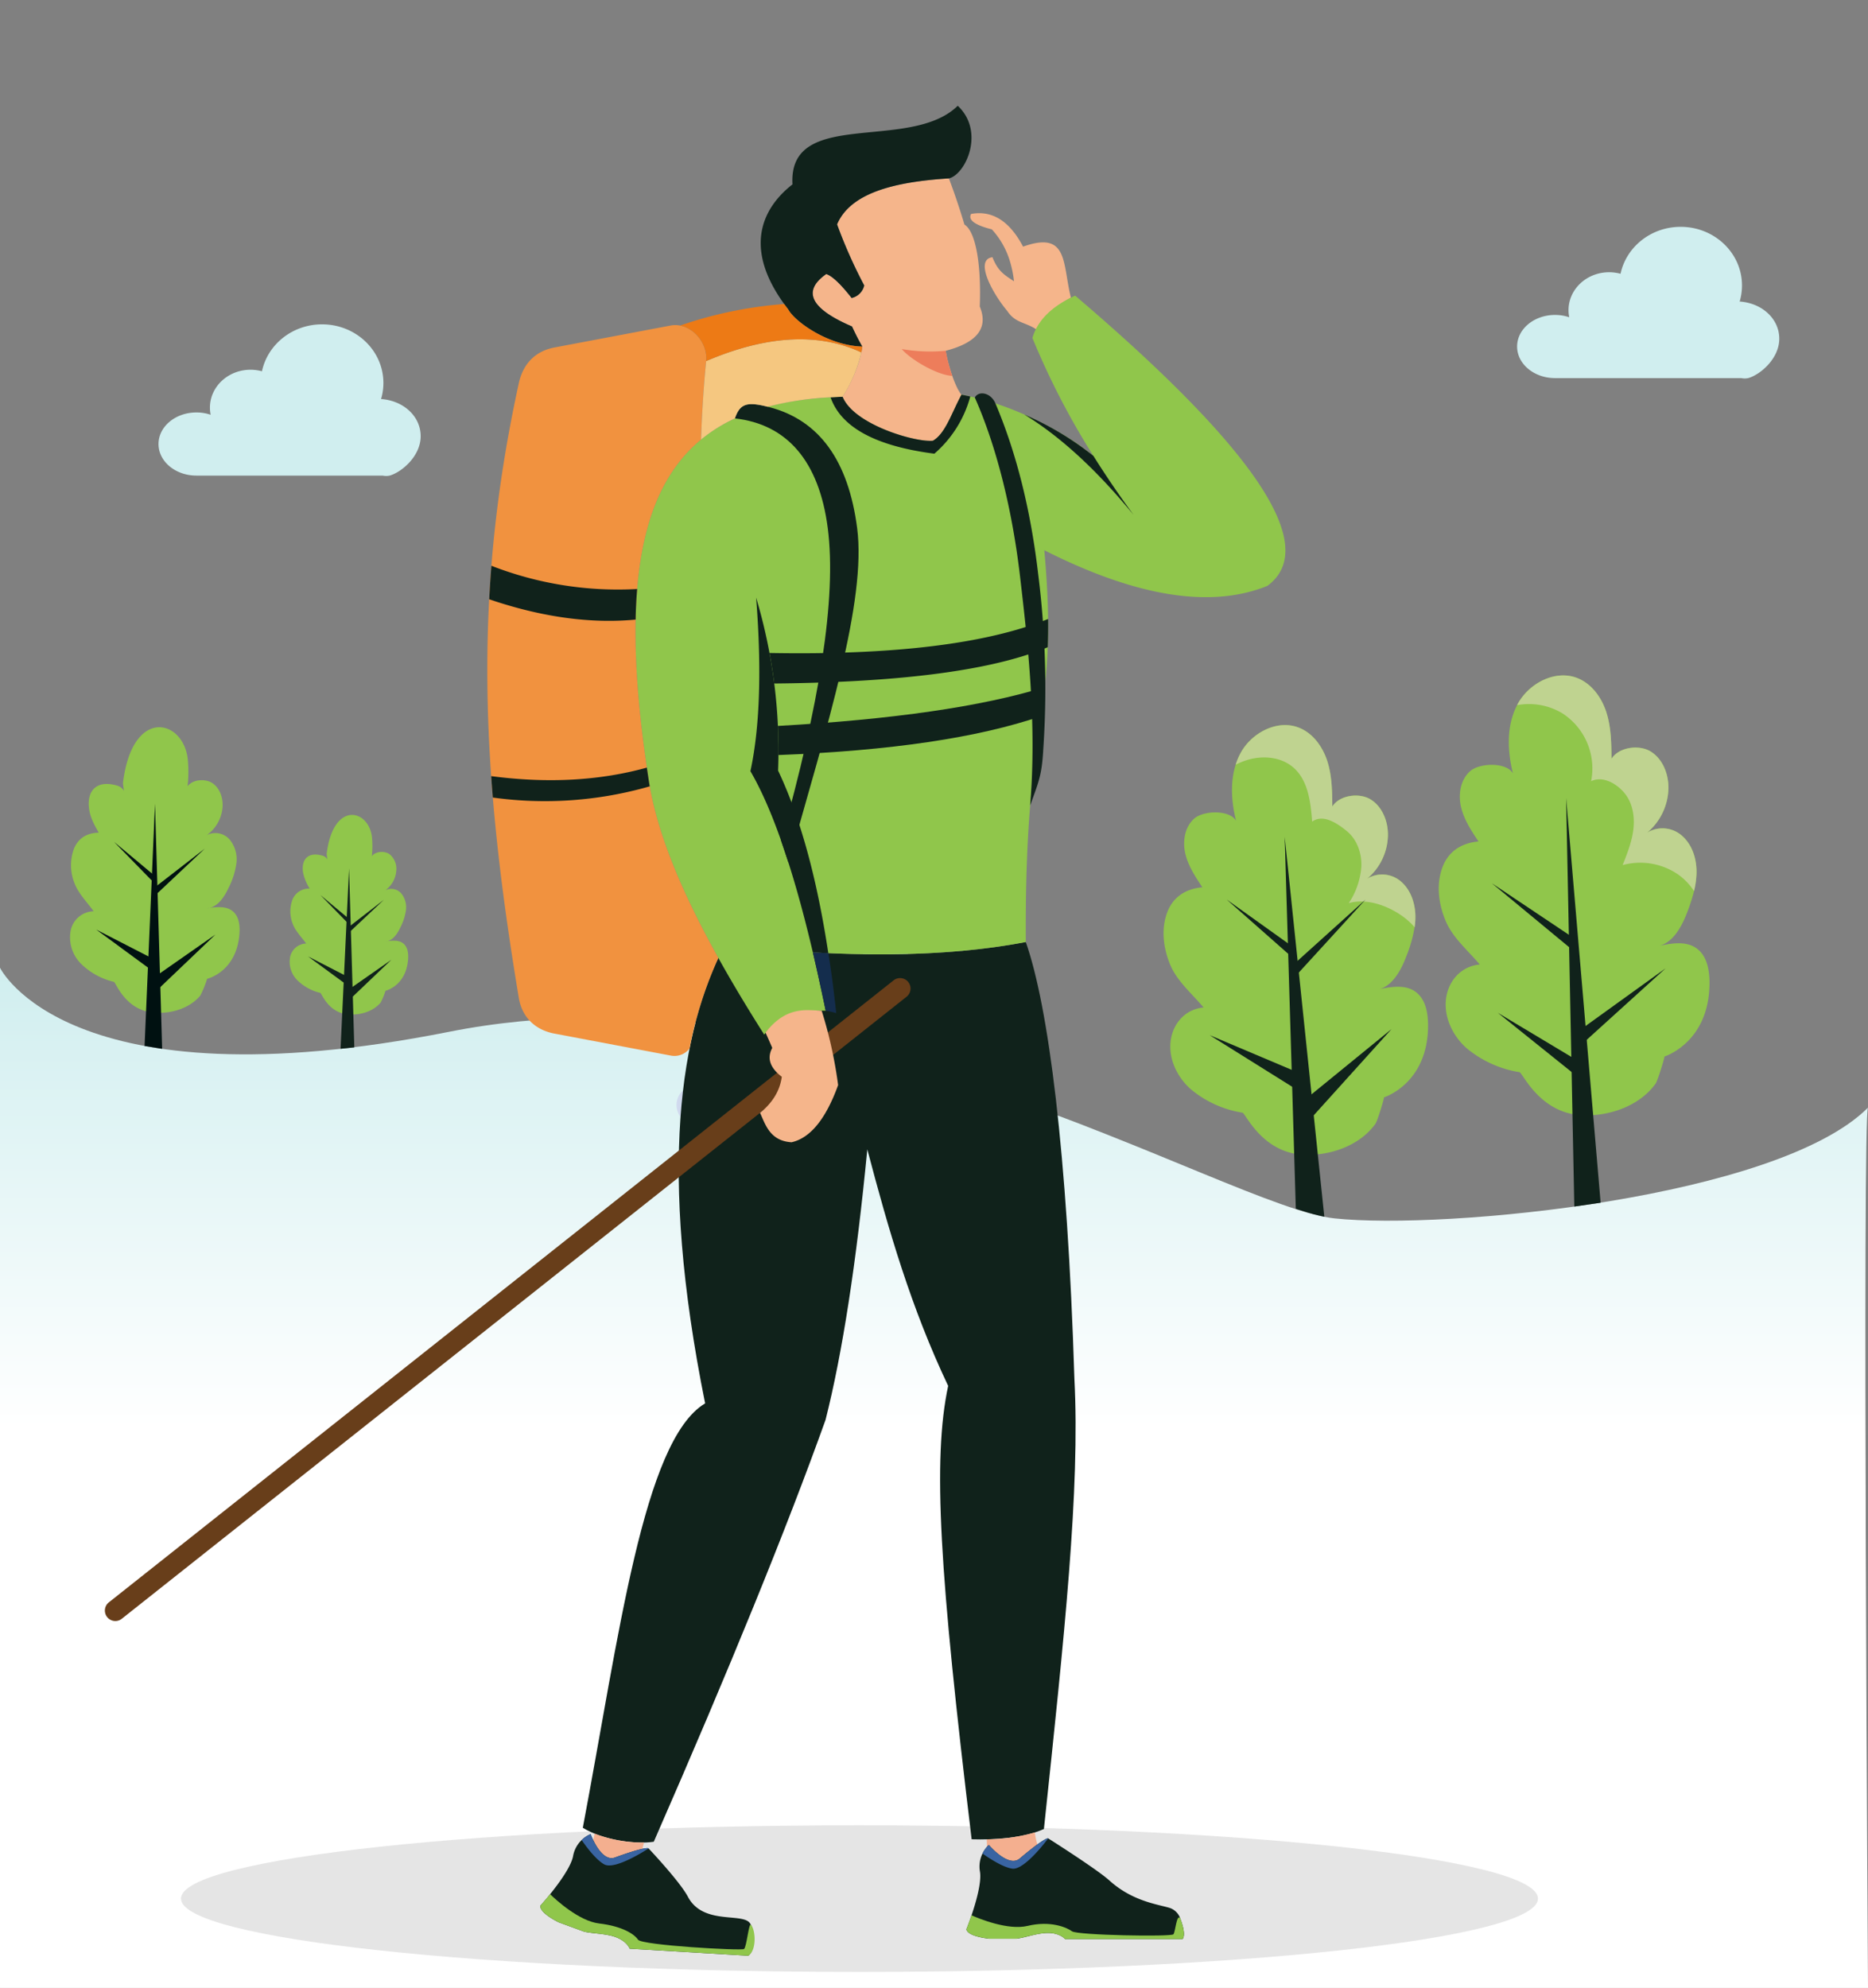 <svg xmlns="http://www.w3.org/2000/svg" xmlns:xlink="http://www.w3.org/1999/xlink" width="641" height="682" viewBox="0 0 641 682">
  <rect x="0" y="0" width="641" height="682" fill="#808080" stroke="none"/>
  <defs>
    <linearGradient id="linear-gradient" x1="0.5" x2="0.5" y2="0.452" gradientUnits="objectBoundingBox">
      <stop offset="0" stop-color="#d0eeef"/>
      <stop offset="1" stop-color="#fff"/>
    </linearGradient>
    <clipPath id="clip-path">
      <rect id="Rectangle_6515" data-name="Rectangle 6515" width="641" height="682" rx="10" transform="translate(245 652)" fill="#eaf6f6"/>
    </clipPath>
  </defs>
  <g id="Group_25138" data-name="Group 25138" transform="translate(-289 -631)">
    <path id="Path_26557" data-name="Path 26557" d="M-14585,710s23,48,154,22,266,60,304,64,152-7,183-38c-2,2,0,302,0,302h-641Z" transform="translate(14874 253)" fill="url(#linear-gradient)"/>
    <g id="Mask_Group_67" data-name="Mask Group 67" transform="translate(44 -21)" clip-path="url(#clip-path)">
      <g id="Group_17574" data-name="Group 17574" transform="translate(-320.501 493.27)">
        <path id="Path_26473" data-name="Path 26473" d="M1184.584,295.7a15.256,15.256,0,0,1,4.888.793,12.324,12.324,0,0,1-.245-2.444c0-7.178,6.236-13,13.928-13a14.834,14.834,0,0,1,3.925.524c1.947-9.187,10.439-16.1,20.626-16.1,11.625,0,21.046,9.006,21.046,20.116a19.293,19.293,0,0,1-.8,5.507c7.607.514,13.59,5.858,13.59,12.753s-6.592,12.38-10.646,13.515a5.87,5.87,0,0,1-2.414,0h-63.9c-7.178,0-13-4.851-13-10.833S1177.406,295.7,1184.584,295.7Z" transform="translate(-85.49 -28.92)" fill="#d0eeef" fill-rule="evenodd"/>
        <path id="Path_26474" data-name="Path 26474" d="M663.059,381.011a15.293,15.293,0,0,1,4.891.793,12.061,12.061,0,0,1-.249-2.444c0-7.178,6.236-13,13.925-13a14.81,14.81,0,0,1,3.928.526c1.947-9.187,10.443-16.1,20.627-16.1,11.62,0,21.045,9.007,21.045,20.118a19.279,19.279,0,0,1-.8,5.507c7.6.514,13.591,5.856,13.591,12.752s-6.592,12.379-10.647,13.514a5.875,5.875,0,0,1-2.413,0h-63.9c-7.179,0-13-4.85-13-10.832S655.88,381.011,663.059,381.011Z" transform="translate(-30.163 -80.782)" fill="#d0eeef" fill-rule="evenodd"/>
        <path id="Path_26475" data-name="Path 26475" d="M894.01,1346.781c-128.586,0-232.825,11.26-232.825,25.147s104.239,25.153,232.825,25.153,232.827-11.259,232.827-25.153S1022.594,1346.781,894.01,1346.781Z" transform="translate(-33.579 -561.85)" fill="#707070" fill-rule="evenodd" opacity="0.18"/>
        <path id="Path_26489" data-name="Path 26489" d="M1077.785,763.682s3.369-.868,3.73-5.814a3.86,3.86,0,0,0-.742-3.007c-.79-.78-2-.574-3.043-.422,1.215-.031,2.018-1.418,2.532-2.67a10.9,10.9,0,0,0,.9-3.191,4.506,4.506,0,0,0-.786-3.148,2,2,0,0,0-2.627-.562,5.168,5.168,0,0,0,1.818-3.623,3.807,3.807,0,0,0-1.076-3.116,2.092,2.092,0,0,0-2.955.338,14.969,14.969,0,0,0-.116-3.887,4.493,4.493,0,0,0-1.94-3.066c-1.579-.878-3.6.109-4.551,1.783a9.1,9.1,0,0,0-.728,5.778c-.392-.989-2.379-1.113-3.145-.458a3.356,3.356,0,0,0-.865,2.941,9.8,9.8,0,0,0,1.1,2.986,2.912,2.912,0,0,0-2.845,2.061,7.055,7.055,0,0,0,0,4.4,16.31,16.31,0,0,0,2.26,3.826,2.915,2.915,0,0,0-2.672,2.66,5.31,5.31,0,0,0,1.239,4.243,7.805,7.805,0,0,0,3.764,2.345c.225.058,1.219,3.475,4.251,3.972a5.973,5.973,0,0,0,5.712-2.172A13.606,13.606,0,0,0,1077.785,763.682Z" transform="translate(-202.544 -254.344)" fill="#aab9de" fill-rule="evenodd"/>
        <path id="Path_26490" data-name="Path 26490" d="M1079.8,749.737l-1.265,31.893,2.09.179Z" transform="translate(-210.564 -263.324)" fill="#8d9fca" fill-rule="evenodd"/>
        <path id="Path_26491" data-name="Path 26491" d="M1080.936,788.48l6.991-5.543-6.6,7.146Z" transform="translate(-211.726 -279.394)" fill="#8d9fca" fill-rule="evenodd"/>
        <path id="Path_26492" data-name="Path 26492" d="M1074.14,785.355l-6.287-3.669,6.188,5.162Z" transform="translate(-205.394 -278.788)" fill="#8d9fca" fill-rule="evenodd"/>
        <path id="Path_26493" data-name="Path 26493" d="M1080.744,766.29l5.862-5.153-5.684,6.078Z" transform="translate(-211.633 -268.842)" fill="#8d9fca" fill-rule="evenodd"/>
        <path id="Path_26494" data-name="Path 26494" d="M1076.535,763.867l-4.7-4.455,4.326,5.036Z" transform="translate(-207.319 -268.007)" fill="#8d9fca" fill-rule="evenodd"/>
        <path id="Path_26495" data-name="Path 26495" d="M1130.816,772.232a4.814,4.814,0,0,0,3.427-4.571,2.7,2.7,0,0,0-.677-2.36c-.729-.614-1.845-.451-2.805-.332,1.12-.024,1.858-1.116,2.335-2.1a7.746,7.746,0,0,0,.827-2.509,3.127,3.127,0,0,0-.725-2.472,2.047,2.047,0,0,0-2.417-.444,3.889,3.889,0,0,0,1.675-2.848,2.753,2.753,0,0,0-.99-2.45,2.156,2.156,0,0,0-2.72.268,10.222,10.222,0,0,0-.109-3.056,3.186,3.186,0,0,0-5.974-1.009,6.237,6.237,0,0,0-.671,4.542c-.36-.776-2.192-.875-2.893-.359a2.382,2.382,0,0,0-.8,2.309,7.016,7.016,0,0,0,1.007,2.349,2.684,2.684,0,0,0-2.621,1.62,4.8,4.8,0,0,0,0,3.462,12.723,12.723,0,0,0,2.083,3.005,2.533,2.533,0,0,0-2.458,2.092,3.762,3.762,0,0,0,1.137,3.334,7.51,7.51,0,0,0,3.468,1.845c.2.044,1.12,2.729,3.911,3.12a6,6,0,0,0,5.256-1.707A9.948,9.948,0,0,0,1130.816,772.232Z" transform="translate(-228.821 -261.85)" fill="#aab9de" fill-rule="evenodd"/>
        <path id="Path_26496" data-name="Path 26496" d="M1132.666,761.272l-1.157,25.065,1.916.139Z" transform="translate(-236.206 -268.907)" fill="#8d9fca" fill-rule="evenodd"/>
        <path id="Path_26497" data-name="Path 26497" d="M1133.711,791.725l6.437-4.355-6.073,5.613Z" transform="translate(-237.272 -281.539)" fill="#8d9fca" fill-rule="evenodd"/>
        <path id="Path_26498" data-name="Path 26498" d="M1127.459,789.266l-5.786-2.883,5.7,4.057Z" transform="translate(-231.445 -281.062)" fill="#8d9fca" fill-rule="evenodd"/>
        <path id="Path_26499" data-name="Path 26499" d="M1133.541,774.281l5.395-4.047-5.235,4.777Z" transform="translate(-237.189 -273.245)" fill="#8d9fca" fill-rule="evenodd"/>
        <path id="Path_26500" data-name="Path 26500" d="M1129.663,772.379l-4.329-3.5,3.982,3.96Z" transform="translate(-233.217 -272.587)" fill="#8d9fca" fill-rule="evenodd"/>
        <path id="Path_26505" data-name="Path 26505" d="M989.163,842.685a4.969,4.969,0,0,0-5.225-7.19c.582-2.905-1.644-6.689-4.422-7.72a6.5,6.5,0,0,0-7.664,2.815c-2.427-1.938-4.67-4.985-7.751-5.394s-6.688,1.5-6.927,4.6c-.892-1.161-2.247-2.32-3.536-1.636a3.229,3.229,0,0,0-1.494,3.748c-2.665-1.262-6.672-.683-8.509,1.625a6.8,6.8,0,0,0-.014,8.2Z" transform="translate(-144.597 -299.822)" fill="#d0d9ee" fill-rule="evenodd"/>
        <path id="Path_26506" data-name="Path 26506" d="M1394.106,724.485c.276-.085-2.239,8.121-2.9,9.042-5.449,7.654-15.963,11.227-25.215,10.6-13.884-.955-19.4-14.246-20.426-14.385a36.661,36.661,0,0,1-17.771-8.087c-4.633-4.112-7.618-10.342-6.873-16.486.766-6.159,5.14-10.967,11.3-11.522-3.853-4.6-9.024-8.954-11.369-14.475-2.341-5.537-3.227-11.886-1.317-17.56,1.905-5.693,6.3-8.642,12.267-9.2-2.41-3.611-4.86-7.325-5.847-11.542s-.208-9.144,3.036-12.008c3.264-2.88,12.3-3.054,14.388.764-1.58-6.317-2.084-13.154-.141-19.279a21.884,21.884,0,0,1,1.7-4.026c3.815-6.993,12.669-11.609,20.058-8.642,4.844,1.926,8.138,6.61,9.719,11.574,1.565,4.965,1.634,10.257,1.684,15.461,2.448-3.957,9.353-4.894,13.275-2.358,3.925,2.515,5.817,7.409,5.8,12.062a19.831,19.831,0,0,1-7.152,15.061,9.9,9.9,0,0,1,12.08,1.355c3.248,3.089,4.6,7.791,4.5,12.267a22.556,22.556,0,0,1-.279,3.038,46.909,46.909,0,0,1-2.845,10c-1.752,4.634-4.531,9.771-9.044,11.176,4.255-.851,8.9-1.528,12.274.989,3.486,2.585,4.265,7.393,4.248,11.731C1409.117,719.887,1394.106,724.485,1394.106,724.485Z" transform="translate(-353.717 -189.281)" fill="#90c64b" fill-rule="evenodd"/>
        <path id="Path_26507" data-name="Path 26507" d="M1423.616,650.838c3.248,3.089,4.6,7.791,4.5,12.267a22.556,22.556,0,0,1-.279,3.038,16.128,16.128,0,0,0-1.351-1.476c-5.242-5.067-14.269-8.885-21.243-6.8a25.971,25.971,0,0,0,4.34-12.667c.154-4.514-1.511-9.233-5.017-12.078-3.485-2.864-8.227-5.883-11.872-3.228-.518-6.75-1.385-14.212-6.505-18.62-4.323-3.713-10.742-4.182-16.14-2.413a25.187,25.187,0,0,0-3.592,1.494,21.868,21.868,0,0,1,1.7-4.026c3.816-6.993,12.669-11.609,20.058-8.642,4.844,1.926,8.138,6.61,9.719,11.574,1.565,4.965,1.633,10.257,1.684,15.461,2.448-3.957,9.353-4.894,13.275-2.358,3.925,2.515,5.817,7.409,5.8,12.062a19.83,19.83,0,0,1-7.152,15.061A9.9,9.9,0,0,1,1423.616,650.838Z" transform="translate(-376.929 -189.281)" fill="#bfd390" fill-rule="evenodd"/>
        <path id="Path_26508" data-name="Path 26508" d="M1399.05,671.1l3.815,127.588s1.781.614,4.313,1.364,5.469,1.375,5.469,1.375Z" transform="translate(-392.708 -225.26)" fill="#10221b" fill-rule="evenodd"/>
        <path id="Path_26509" data-name="Path 26509" d="M1411.947,823.363l30.007-24.468-27.734,30.731Z" transform="translate(-398.951 -287.118)" fill="#10221b" fill-rule="evenodd"/>
        <path id="Path_26510" data-name="Path 26510" d="M1378.708,815.434l-29.565-12.5,29.565,18.484Z" transform="translate(-368.551 -289.072)" fill="#10221b" fill-rule="evenodd"/>
        <path id="Path_26511" data-name="Path 26511" d="M1404.359,735.31l25-22.533-23.928,26.165Z" transform="translate(-395.278 -245.433)" fill="#10221b" fill-rule="evenodd"/>
        <path id="Path_26512" data-name="Path 26512" d="M1383.125,728.949l-22.635-16.172,21.093,18.61Z" transform="translate(-374.043 -245.433)" fill="#10221b" fill-rule="evenodd"/>
        <path id="Path_26513" data-name="Path 26513" d="M1578.915,694.5c.293-.089-2.307,8.312-2.969,9.249-5.588,7.826-16.347,11.488-25.82,10.846-14.2-.972-19.854-14.578-20.912-14.735a37.67,37.67,0,0,1-18.187-8.258c-4.739-4.217-7.791-10.6-7.029-16.886.783-6.3,5.259-11.21,11.576-11.8-3.958-4.7-9.248-9.161-11.644-14.82-2.414-5.657-3.316-12.147-1.355-17.977,1.961-5.813,6.454-8.851,12.563-9.406-2.46-3.7-4.98-7.5-5.987-11.818s-.225-9.353,3.108-12.286c3.332-2.951,12.6-3.124,14.714.782-1.944-7.774-2.274-16.366,1.423-23.446l.194-.4c3.9-7.167,12.961-11.889,20.528-8.867,4.945,1.976,8.346,6.767,9.947,11.852s1.663,10.5,1.715,15.824c2.515-4.044,9.6-5,13.6-2.412,4.006,2.568,5.953,7.583,5.937,12.339A20.386,20.386,0,0,1,1573,617.708a10.11,10.11,0,0,1,12.356,1.389c3.332,3.159,4.72,7.964,4.6,12.565a28.854,28.854,0,0,1-.848,6.072,59.967,59.967,0,0,1-2.345,7.27c-1.821,4.808-4.7,10.134-9.422,11.471,4.408-.9,9.214-1.649,12.737.974,3.557,2.653,4.374,7.565,4.337,12.008C1594.272,689.777,1578.915,694.5,1578.915,694.5Z" transform="translate(-442.301 -173.297)" fill="#90c64b" fill-rule="evenodd"/>
        <path id="Path_26514" data-name="Path 26514" d="M1615.177,631.662a28.854,28.854,0,0,1-.848,6.072,21.263,21.263,0,0,0-5.4-5.657,22.943,22.943,0,0,0-19.091-3.262c1.6-4.044,3.214-8.138,3.7-12.442.469-4.321-.31-8.955-3.088-12.287-2.777-3.348-7.549-5.969-11.433-4.042a22.524,22.524,0,0,0-9.687-23.184,22.212,22.212,0,0,0-15.705-2.916l.194-.4c3.9-7.167,12.961-11.889,20.528-8.867,4.945,1.976,8.346,6.767,9.947,11.852s1.663,10.5,1.715,15.824c2.515-4.044,9.6-5,13.6-2.412,4.006,2.568,5.953,7.583,5.937,12.339a20.386,20.386,0,0,1-7.326,15.427,10.11,10.11,0,0,1,12.356,1.389C1613.911,622.256,1615.3,627.062,1615.177,631.662Z" transform="translate(-467.528 -173.297)" fill="#bfd390" fill-rule="evenodd"/>
        <path id="Path_26515" data-name="Path 26515" d="M1586.22,645.327l2.807,140.125,9.031-1.312Z" transform="translate(-483.306 -212.784)" fill="#10221b" fill-rule="evenodd"/>
        <path id="Path_26516" data-name="Path 26516" d="M1570.274,805.75l-29.422-17.638,29.422,23.615Z" transform="translate(-461.346 -281.899)" fill="#10221b" fill-rule="evenodd"/>
        <path id="Path_26517" data-name="Path 26517" d="M1597.876,778.752,1626,758.492l-28.122,25.479Z" transform="translate(-488.948 -267.561)" fill="#10221b" fill-rule="evenodd"/>
        <path id="Path_26518" data-name="Path 26518" d="M1565.042,725.271l-28.247-23.365,28.247,18.893Z" transform="translate(-459.382 -240.171)" fill="#10221b" fill-rule="evenodd"/>
        <path id="Path_26524" data-name="Path 26524" d="M1806.853,602.995l-3.85-2.706,3.472,1.8Z" transform="translate(-588.239 -190.984)" fill="#8d9fca" fill-rule="evenodd"/>
        <g id="Group_17575" data-name="Group 17575" transform="translate(-33.052 -0.323)">
          <path id="Path_26545" data-name="Path 26545" d="M702.273,685.124s10.02-2.277,11.086-15.235c.228-2.832-.052-6.012-2.2-7.872-2.358-2.051-5.963-1.5-9.06-1.1,3.617-.082,6.008-3.715,7.542-7a26.184,26.184,0,0,0,2.678-8.362,10.713,10.713,0,0,0-2.337-8.244,6.488,6.488,0,0,0-7.819-1.476,13.005,13.005,0,0,0,5.405-9.488c.245-3.042-.762-6.329-3.2-8.164s-6.995-1.574-8.791.89a45.771,45.771,0,0,0,.126-8.548c-.926-14.31-19.024-19.342-22.3,7.408.082.919.2,1.833.358,2.734a3.983,3.983,0,0,0-2.638-1.9c-6.943-1.918-10.3,1.988-9.292,8.4.436,2.808,1.859,5.35,3.257,7.825-3.928.065-6.937,1.782-8.465,5.405a16.438,16.438,0,0,0,0,11.535c1.264,3.727,4.422,6.826,6.722,10.017a8.265,8.265,0,0,0-7.944,6.971,12.819,12.819,0,0,0,3.68,11.117,24.052,24.052,0,0,0,11.208,6.143c.66.15,3.622,9.1,12.645,10.4,6.011.866,13.051-.958,16.988-5.684A33.782,33.782,0,0,0,702.273,685.124Z" transform="translate(-32.654 -190.272)" fill="#90c64b" fill-rule="evenodd"/>
          <path id="Path_26546" data-name="Path 26546" d="M708.262,649.7l-3.58,83.1,6.031.984Z" transform="translate(-56.521 -214.901)" fill="#011" fill-rule="evenodd"/>
          <path id="Path_26547" data-name="Path 26547" d="M711.637,751.192l20.8-14.517-19.626,18.719Z" transform="translate(-59.97 -257.001)" fill="#011" fill-rule="evenodd"/>
          <path id="Path_26548" data-name="Path 26548" d="M691.431,743.005l-18.7-9.612,18.407,13.521Z" transform="translate(-41.136 -255.413)" fill="#011" fill-rule="evenodd"/>
          <path id="Path_26549" data-name="Path 26549" d="M711.082,693.063l17.434-13.5L711.6,695.49Z" transform="translate(-59.701 -229.357)" fill="#011" fill-rule="evenodd"/>
          <path id="Path_26550" data-name="Path 26550" d="M698.552,686.719l-14-11.673,12.869,13.188Z" transform="translate(-46.861 -227.17)" fill="#011" fill-rule="evenodd"/>
        </g>
        <g id="Group_17576" data-name="Group 17576" transform="translate(42.323 29.757)">
          <path id="Path_26545-2" data-name="Path 26545" d="M688.108,659.149s7-1.592,7.75-10.65c.159-1.979-.036-4.2-1.538-5.5-1.649-1.434-4.168-1.05-6.333-.772,2.529-.057,4.2-2.6,5.272-4.892a18.3,18.3,0,0,0,1.872-5.845,7.488,7.488,0,0,0-1.634-5.763,4.535,4.535,0,0,0-5.466-1.031,9.091,9.091,0,0,0,3.778-6.632,6.487,6.487,0,0,0-2.234-5.707c-1.7-1.286-4.89-1.1-6.146.622a31.992,31.992,0,0,0,.088-5.976c-.647-10-13.3-13.521-15.588,5.178.057.643.141,1.281.25,1.911a2.784,2.784,0,0,0-1.844-1.332c-4.854-1.341-7.2,1.39-6.5,5.874a16.6,16.6,0,0,0,2.277,5.47,6.04,6.04,0,0,0-5.917,3.778,11.491,11.491,0,0,0,0,8.064c.883,2.605,3.091,4.772,4.7,7a5.778,5.778,0,0,0-5.553,4.873,8.961,8.961,0,0,0,2.572,7.771,16.813,16.813,0,0,0,7.835,4.295c.462.1,2.532,6.361,8.839,7.27,4.2.606,9.123-.67,11.875-3.974A23.609,23.609,0,0,0,688.108,659.149Z" transform="translate(-32.654 -190.272)" fill="#90c64b" fill-rule="evenodd"/>
          <path id="Path_26546-2" data-name="Path 26546" d="M707.133,649.7l-2.92,61.888s1.234-.109,2.531-.25,2.192-.229,2.192-.229Z" transform="translate(-64.176 -222.803)" fill="#10221b" fill-rule="evenodd"/>
          <path id="Path_26547-2" data-name="Path 26547" d="M711.637,746.823l14.542-10.148L712.46,749.761Z" transform="translate(-68.732 -278.408)" fill="#10221b" fill-rule="evenodd"/>
          <path id="Path_26548-2" data-name="Path 26548" d="M685.8,740.113l-13.075-6.719,12.868,9.452Z" transform="translate(-43.856 -276.31)" fill="#10221b" fill-rule="evenodd"/>
          <path id="Path_26549-2" data-name="Path 26549" d="M711.082,689l12.187-9.435L711.444,690.7Z" transform="translate(-68.377 -241.896)" fill="#10221b" fill-rule="evenodd"/>
          <path id="Path_26550-2" data-name="Path 26550" d="M694.34,683.206l-9.784-8.16,9,9.219Z" transform="translate(-51.419 -239.007)" fill="#10221b" fill-rule="evenodd"/>
        </g>
        <g id="Group_17590" data-name="Group 17590" transform="translate(-15 -55.235)">
          <path id="Path_26525" data-name="Path 26525" d="M1140.162,369.382c15.646-5.592,13.476,5.865,16.41,17.5-5.768,3.281-8.945,6.141-11.1,11.412-4.439-3.257-7.749-2.35-10.771-6.886-5.026-5.974-11.365-17.565-5.048-18.395,1.993,5.1,4.414,6.21,7.388,8.264a37.149,37.149,0,0,0-1.613-7.574,28.107,28.107,0,0,0-5.992-10.247q-8.789-2.217-7.11-5.288Q1133.195,356.185,1140.162,369.382Z" transform="translate(-208.592 -70.803)" fill="#f5b58b" fill-rule="evenodd"/>
          <path id="Path_26526" data-name="Path 26526" d="M1036.333,804.938c7.734,21.957,14.247,71.882,16.682,149.862,1.981,37.874-3.458,88.232-10.461,154.42-6.87,3.128-17.048,3.771-24.8,3.534-11.059-91.413-13.45-130.205-8.062-155.549-12.727-26.827-20.424-53.326-27.742-81.147q-5.629,58.385-14.324,92.786-19.744,55.2-58.948,144.751c-6.34,1-17.679-.649-24.353-4.789,12.376-65.3,20.7-132.889,41.973-145.6-16.224-80.446-8.635-127.566,6.749-157.315Q994.808,812.882,1036.333,804.938Z" transform="translate(-103.834 -267.787)" fill="#10221b" fill-rule="evenodd"/>
          <path id="Path_26527" data-name="Path 26527" d="M1056.932,495.82c5.228,58.1-6.838,53.226-6.354,134.418q-30.919,5.911-73.066,3.55c1.838,7.8,3.306,14.767,4.4,20.011-5.86-.02-14.93-.135-21.089,8.2-5.992-9.433-11.217-18.169-15.745-26.306-14.347-25.77-21.675-45.472-24.033-61.913-14.927-97.06,8.313-128.82,66.667-130.619,3.83,9.522,24.879,15.69,30.989,15.094,4.313-2.5,6.336-9.375,9.8-15.79,17.731,3.227,35.517,12.895,45.277,20.991a260.328,260.328,0,0,1-20.93-40.468q2.662-9.072,14.668-14.509,93.265,79.442,65.959,99.572Q1104.414,519.823,1056.932,495.82Z" transform="translate(-118.079 -93.087)" fill="#90c64b" fill-rule="evenodd"/>
          <path id="Path_26528" data-name="Path 26528" d="M1008.581,665.9c-4.745-20.149-11.945-45.9-21.428-62.166,3.716-17.247,3.59-38.95,1.956-59.555a183.236,183.236,0,0,1,7.542,59.356c7.911,16.681,13.446,37.808,17.232,62.632q-2.628-.118-5.3-.267Zm110-150.152q-19.045-23.189-37.479-34.393a104.357,104.357,0,0,1,23.745,14.212Q1111.148,505.616,1118.584,515.748Z" transform="translate(-149.147 -125.199)" fill="#10221b" fill-rule="evenodd"/>
          <path id="Path_26529" data-name="Path 26529" d="M1066.621,426.572c-6.11.6-27.158-5.572-30.989-15.094,4.045-6.262,6.348-13.327,6.768-17.208q-1.577-2.7-3.542-6.906-21.371-9.177-8.834-17.985,3.067,1.018,8.712,8.227a5.736,5.736,0,0,0,4.317-4.308,168.178,168.178,0,0,1-9.318-20.956c4.421-10.421,18.676-14.542,38.369-15.767q2.823,7.414,5.332,15.825c4,2.47,5.808,14.158,5.266,28.134q4.549,10.951-11.676,15.17c.465,3.553,3.019,12.3,5.395,15.079C1072.956,417.2,1070.934,424.068,1066.621,426.572Z" transform="translate(-165.996 -61.401)" fill="#f5b58b" fill-rule="evenodd"/>
          <path id="Path_26530" data-name="Path 26530" d="M1058.037,316.943c-19.693,1.226-33.948,5.347-38.369,15.767a168.159,168.159,0,0,0,9.318,20.956,5.737,5.737,0,0,1-4.317,4.308q-5.651-7.21-8.712-8.227-12.538,8.812,8.834,17.985,1.959,4.206,3.542,6.906c-11.82-.349-23.254-8.646-25.435-12.772-18.251-23.487-5.643-37.335,1.468-42.872-1.506-26.463,40.35-10.909,56.712-26.97C1070.528,300.885,1063.8,315.59,1058.037,316.943Z" transform="translate(-151.929 -41.771)" fill="#10221b" fill-rule="evenodd"/>
          <path id="Path_26531" data-name="Path 26531" d="M1027.248,819.088q-.957-4.329-1.786-7.8,2.673.148,5.3.267,1.411,8.381,2.716,20.559a29.541,29.541,0,0,0-3.616-.816c-.705-3.376-1.565-7.463-2.576-12.029C1027.273,819.206,1027.259,819.147,1027.248,819.088Z" transform="translate(-166.029 -270.583)" fill="#142d4d" fill-rule="evenodd"/>
          <path id="Path_26532" data-name="Path 26532" d="M1080.019,441.232a56.285,56.285,0,0,0,15.081.589,50.105,50.105,0,0,0,2.248,8.611C1092.019,450.208,1082.731,444.586,1080.019,441.232Z" transform="translate(-190.069 -107.519)" fill="#ed7d5b" fill-rule="evenodd"/>
          <path id="Path_26533" data-name="Path 26533" d="M905.758,1354.517a28.636,28.636,0,0,0-1.111,10.724,30.166,30.166,0,0,1-19.391-3.351,40.368,40.368,0,0,0,3.528-10.421,46.211,46.211,0,0,0,16.974,3.047Zm117.394,8.42a62.644,62.644,0,0,0,.188-9.516,61.559,61.559,0,0,0,16.52-2.366,21.922,21.922,0,0,0,3.527,9.668A30.087,30.087,0,0,1,1023.151,1362.937Z" transform="translate(-104.247 -508.435)" fill="#f4af8f" fill-rule="evenodd"/>
          <path id="Path_26534" data-name="Path 26534" d="M1004.207,671.911q57.5-2.2,90.055-13.319c.476-3.358.915-6.62,1.292-9.95q-32.375,9.966-91.538,13.284Q1004.248,666.844,1004.207,671.911Z" transform="translate(-156.579 -198.915)" fill="#10221b" fill-rule="evenodd"/>
          <path id="Path_26535" data-name="Path 26535" d="M1000.5,568.32q65.722-.62,93.848-12.452c.119-3.013.166-6.212.125-9.681Q1062.731,559,998.889,557.849c.616,3.364,1.163,6.862,1.612,10.471Zm54.442-83.287c-6.11.6-27.158-5.572-30.989-15.094q-2.1.066-4.132.183,5.38,15.453,35.627,19.352a39.567,39.567,0,0,0,12.321-19.619q-1.511-.334-3.026-.612C1061.28,475.66,1059.257,482.529,1054.944,485.033Z" transform="translate(-154.319 -119.862)" fill="#10221b" fill-rule="evenodd"/>
          <path id="Path_26536" data-name="Path 26536" d="M989.485,476.072q25.582,6.669,30.1,41.481c3.233,24.909-10.229,67.677-23.538,114.875l-2.565-7.669c13.081-46.4,19.136-83.192,16.015-107.25-2.967-22.85-13.934-35.594-31.86-37.584C979.422,474.721,981.847,474.08,989.485,476.072Z" transform="translate(-144.956 -122.412)" fill="#10221b" fill-rule="evenodd"/>
          <path id="Path_26537" data-name="Path 26537" d="M1131.9,471.876q10.816,25.53,14.69,58.747a312.229,312.229,0,0,1,1.737,59.752c-.5,8.928-1.472,11.04-4.509,19.4,2.325-28.293-.819-55.756-3.461-78.441-2.627-22.574-7.977-44.455-15.527-61.472C1126.135,467.391,1130.334,468.171,1131.9,471.876Z" transform="translate(-209.816 -119.506)" fill="#10221b" fill-rule="evenodd"/>
          <path id="Path_26538" data-name="Path 26538" d="M888.66,426.691l-39.9,7.539c-6.584,1.245-10.757,5.651-12.189,12.19-15.767,72.117-13.022,132.964,0,210.993,1.1,6.6,5.612,10.944,12.189,12.188l39.9,7.54a6.51,6.51,0,0,0,6.495-2.441,137.073,137.073,0,0,1,9.875-31.042c-14.347-25.773-21.675-45.472-24.033-61.916-9.65-62.754-3.347-98.211,18.088-115.921.317-8.989.882-17.989,1.768-26.939C901.509,432.215,895.25,425.445,888.66,426.691Z" transform="translate(-78.028 -101.046)" fill="#f1923f" fill-rule="evenodd"/>
          <path id="Path_26539" data-name="Path 26539" d="M877.67,582.127a119.487,119.487,0,0,1-50.007-7.969q-.46,5.76-.764,11.5,26.984,9.169,50.243,6.968Q877.253,587.146,877.67,582.127Z" transform="translate(-78.531 -166.093)" fill="#10221b" fill-rule="evenodd"/>
          <path id="Path_26540" data-name="Path 26540" d="M828.691,708.223a129.979,129.979,0,0,0,53.833-3.839q-.265-1.539-.483-3.042-.261-1.7-.51-3.384-24.276,6.742-53.4,2.923Q828.385,704.536,828.691,708.223Z" transform="translate(-79.072 -220.646)" fill="#10221b" fill-rule="evenodd"/>
          <path id="Path_26541" data-name="Path 26541" d="M968.48,462.395c1.734-5.059,4.07-5.8,11.225-4.011a107.7,107.7,0,0,1,21.594-3.241l.1,0q1.987-.113,4.033-.176a48.222,48.222,0,0,0,6.443-15.219q-22.157-10.287-53.254,2.974c-.886,8.95-1.451,17.95-1.768,26.939A53.377,53.377,0,0,1,968.48,462.395Z" transform="translate(-135.796 -104.883)" fill="#f5c780" fill-rule="evenodd"/>
          <path id="Path_26542" data-name="Path 26542" d="M952.968,433.19q31.095-13.262,53.254-2.974c.151-.729.258-1.4.324-1.995-11.82-.347-23.254-8.645-25.439-12.769-.476-.614-.93-1.223-1.369-1.825a141.609,141.609,0,0,0-35.715,7.382C949.266,422.017,953.513,427.64,952.968,433.19Z" transform="translate(-130.142 -95.355)" fill="#ed7a15" fill-rule="evenodd"/>
          <path id="Path_26543" data-name="Path 26543" d="M861.767,827.849a3.585,3.585,0,1,1,4.442,5.628L596.953,1046.851a3.586,3.586,0,1,1-4.443-5.63Z" transform="translate(25.353 -277.543)" fill="#683e1a" fill-rule="evenodd"/>
          <path id="Path_26544" data-name="Path 26544" d="M1014.217,846.9a151.268,151.268,0,0,1,5.639,25.513q-6.31,17.44-15.989,19.621c-7.421-.467-8.956-6.105-10.8-10.087q6.494-5.28,7.466-12.382-6.112-4.646-3.277-9.906-1.252-2.922-2.318-5.257c4.8-6.119,9.328-7.516,13.811-7.7C1010.572,846.687,1012.391,846.818,1014.217,846.9Z" transform="translate(-151.755 -286.187)" fill="#f5b58b" fill-rule="evenodd"/>
          <g id="Group_17573" data-name="Group 17573" transform="translate(912.147 844.628)">
            <path id="Path_26551" data-name="Path 26551" d="M1127.432,1389.1h9.5c3.184-.5,5.536-1.417,8.8-1.841,4.956-.657,7.243,1.373,7.694,1.841l.088.1h40.373c1.015-1.454.04-4.808-.911-7.284a5.751,5.751,0,0,0-3.782-3.457c-4.281-1.236-12.72-2.344-20.451-9.339-4.35-3.93-21-14.447-21-14.447l-.088-.025c-.366.007-2.108.549-9.679,6.937-3.915,3.3-10.587-4.66-10.587-4.66a9.585,9.585,0,0,0-2.192,2.963,10.1,10.1,0,0,0-.867,6.2c.6,3.637-1.339,10.4-2.889,14.974-.945,2.771-1.735,4.734-1.735,4.734S1119.255,1388.073,1127.432,1389.1Z" transform="translate(-1119.704 -1354.645)" fill="#10221b" fill-rule="evenodd"/>
            <path id="Path_26552" data-name="Path 26552" d="M1129.529,1359.885c2.273,1.609,7.063,4.753,10.236,5.174,4.288.553,12.31-10.388,12.31-10.388l-.088-.025c-.366.007-2.108.549-9.679,6.937-3.916,3.3-10.588-4.66-10.588-4.66A9.588,9.588,0,0,0,1129.529,1359.885Z" transform="translate(-1124.033 -1354.645)" fill="#3964a2" fill-rule="evenodd"/>
            <path id="Path_26553" data-name="Path 26553" d="M1127.432,1409.909h9.5c3.184-.5,5.536-1.417,8.8-1.841,4.956-.657,7.243,1.373,7.694,1.841l.088.1h40.373c1.015-1.454.04-4.808-.911-7.284-1.225-1.093-1.571,4.738-2.251,5.661s-32.938.343-34.8-1.019-7.454-3.727-15.244-1.856c-6.778,1.613-16.771-2.531-19.243-3.638-.945,2.771-1.735,4.734-1.735,4.734S1119.255,1408.884,1127.432,1409.909Z" transform="translate(-1119.704 -1375.456)" fill="#90c64b" fill-rule="evenodd"/>
          </g>
          <path id="Path_26554" data-name="Path 26554" d="M864.484,1382.309l8.923,3.277c3.162.627,5.682.58,8.9,1.3,4.881,1.1,6.324,3.79,6.586,4.38l.053.125,40.693,2.421c2.62-1.823,2.514-9.9-.022-11.761-3.593-2.639-15.855.746-20.7-8.483-2.727-5.191-13.49-16.579-13.49-16.579l-.074-.052c-.347-.122-2.165-.21-11.476,3.177-4.815,1.749-8.332-8.025-8.332-8.025a9.51,9.51,0,0,0-3.078,2.03,10.017,10.017,0,0,0-2.952,5.524c-.687,3.623-4.846,9.3-7.875,13.055-1.841,2.277-3.262,3.849-3.262,3.849S857.164,1378.53,864.484,1382.309Z" transform="translate(-92.368 -508.892)" fill="#10221b" fill-rule="evenodd"/>
          <path id="Path_26555" data-name="Path 26555" d="M883.62,1354.122c1.575,2.291,4.989,6.888,7.823,8.379,3.838,2,15.136-5.509,15.136-5.509l-.074-.052c-.347-.122-2.165-.21-11.476,3.177-4.815,1.749-8.332-8.025-8.332-8.025A9.509,9.509,0,0,0,883.62,1354.122Z" transform="translate(-103.526 -508.892)" fill="#3964a2" fill-rule="evenodd"/>
          <path id="Path_26556" data-name="Path 26556" d="M864.484,1398.544l8.923,3.277c3.162.628,5.682.58,8.9,1.3,4.881,1.1,6.324,3.79,6.586,4.38l.053.125,40.693,2.422c2.875-1.72,2.576-8.635.974-10.51-.775-1.446-1.495,7.573-2.451,8.207s-35.077-1.277-36.353-3.2-5.4-4.635-13.358-5.565c-6.922-.826-14.874-8.159-16.811-10.052-1.841,2.277-3.262,3.849-3.262,3.849S857.164,1394.765,864.484,1398.544Z" transform="translate(-92.368 -525.127)" fill="#90c64b" fill-rule="evenodd"/>
        </g>
      </g>
    </g>
  </g>
</svg>
